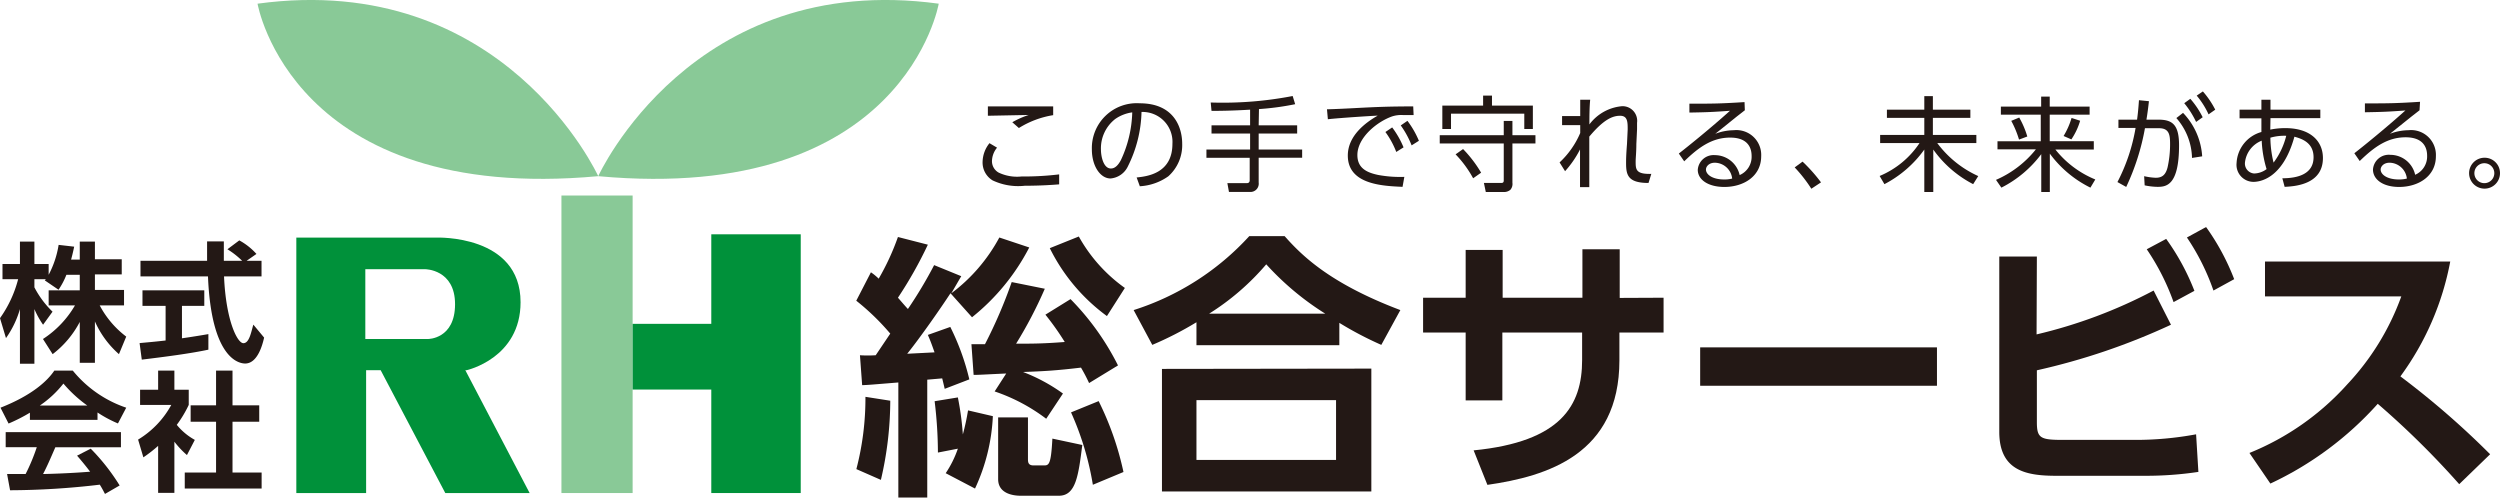 <svg xmlns="http://www.w3.org/2000/svg" viewBox="0 0 250.74 49.9"><defs><style>.cls-1{fill:#231815;}.cls-2{fill:#00913a;}.cls-3{fill:#89c997;}</style></defs><title>アセット 1</title><g id="レイヤー_2" data-name="レイヤー 2"><g id="レイヤー_1-2" data-name="レイヤー 1"><path class="cls-1" d="M100,14.81a2.19,2.19,0,0,0-.51,1.34,1.31,1.31,0,0,0,.67,1.16,4.3,4.3,0,0,0,2.3.39,29.41,29.41,0,0,0,3.77-.21l0,1c-.63.05-1.85.14-3.45.14a6,6,0,0,1-3.23-.54,2.09,2.09,0,0,1-1-1.86,3.08,3.08,0,0,1,.69-1.87Zm5.63-3.26a9.23,9.23,0,0,0-3.44,1.29l-.66-.58a8.57,8.57,0,0,1,1.65-.73l-4.1.08v-.94h6.55Z"/><path class="cls-1" d="M114,17.8c1.07-.11,3.59-.41,3.59-3.38a3,3,0,0,0-3.1-3.19,12.82,12.82,0,0,1-1.37,5.46,2.12,2.12,0,0,1-1.74,1.21c-1,0-1.87-1.21-1.87-2.92a4.5,4.5,0,0,1,4.8-4.62c3.36,0,4.26,2.32,4.26,4.07a4.19,4.19,0,0,1-1.39,3.25,5.45,5.45,0,0,1-2.86,1Zm-2.14-5.87A3.73,3.73,0,0,0,110.42,15c0,.71.26,1.9,1,1.9.44,0,.75-.38,1-.84a12,12,0,0,0,1.14-4.79A3.92,3.92,0,0,0,111.86,11.93Z"/><path class="cls-1" d="M126.24,12.57h3.86v.82h-3.86V15h4.36v.82h-4.36v2.49a.83.83,0,0,1-.9.94h-2.08l-.16-.88H125c.12,0,.34,0,.34-.3V15.83H121V15h4.38V13.39h-3.87v-.82h3.87V11c-1.87.11-3,.12-3.87.12l-.08-.84a36.93,36.93,0,0,0,8.22-.65l.25.82a27,27,0,0,1-3.63.49Z"/><path class="cls-1" d="M141.78,11.54c-.45,0-.77,0-1.06,0a3,3,0,0,0-1.05.12c-1.49.5-3.53,2.11-3.53,3.89,0,1.35,1,1.77,2.1,2a12.09,12.09,0,0,0,2.61.19l-.18,1c-2-.09-5.49-.23-5.49-3.14,0-2,1.81-3.33,3-4-.3,0-3.89.23-5,.36l-.09-1c.51,0,2.31-.09,2.84-.12,2.45-.13,3.43-.16,5.81-.17Zm-2.15,1.24a9.09,9.09,0,0,1,1.14,2l-.73.46a8.53,8.53,0,0,0-1.09-2Zm1.53-.66a9.11,9.11,0,0,1,1.15,2l-.73.46a9.25,9.25,0,0,0-1.09-2Z"/><path class="cls-1" d="M154,14.39h-2.31v3.94a.89.89,0,0,1-.21.71,1,1,0,0,1-.62.22h-1.84l-.19-.91h1.74c.18,0,.25-.07.25-.25V14.39h-6.42v-.83h6.42V12.13h.87v1.43H154Zm-5.25-3.8v-1h.89v1h4.1v2.35h-.86V11.4h-7.35v1.54h-.87V10.59Zm-1,7.29a11.05,11.05,0,0,0-1.76-2.4l.75-.53a12.42,12.42,0,0,1,1.81,2.37Z"/><path class="cls-1" d="M156.42,16.29a8.67,8.67,0,0,0,2.07-2.95c0-.17,0-.66,0-.79l-1.82,0v-.91h1.82c0-.6,0-.82,0-1.64h1c-.08.79-.08,1.85-.08,2.48a4.58,4.58,0,0,1,3.29-1.83,1.47,1.47,0,0,1,1.49,1.67c0,.2,0,.44,0,.64l-.07,1.48c0,.82-.07,1.41-.07,1.73,0,.82,0,1.31,1.57,1.27l-.28.91c-2.09,0-2.25-.82-2.25-2,0-.32,0-.74.09-1.89l.07-1.47c0-.74,0-1.38-.76-1.38s-1.65.37-3.09,2.09c0,2.59,0,4.47,0,5.07h-.93c0-.54,0-3.18,0-3.78a10.07,10.07,0,0,1-1.5,2.18Z"/><path class="cls-1" d="M175,11.06l-.81.63c-1.33,1.07-1.47,1.19-2.16,1.73a5.42,5.42,0,0,1,1.86-.36,2.49,2.49,0,0,1,2.75,2.61c0,2-1.75,3.08-3.69,3.08-1.65,0-2.67-.74-2.67-1.72A1.59,1.59,0,0,1,172,15.56a2.55,2.55,0,0,1,2.48,2,2,2,0,0,0,1.2-1.91c0-.55-.16-1.85-2.15-1.85-1.84,0-3.19,1-4.61,2.38l-.54-.78c.8-.62,3.18-2.53,5.13-4.29-1.77.13-2.38.15-4.07.18v-.89c2.2,0,3.05,0,5.53-.16Zm-3,5.26c-.63,0-.9.41-.9.68,0,.51.66,1,1.82,1a3.07,3.07,0,0,0,.81-.09A1.78,1.78,0,0,0,172,16.32Z"/><path class="cls-1" d="M181.67,18.93A14.41,14.41,0,0,0,180,16.79l.79-.58a16.2,16.2,0,0,1,1.85,2.08Z"/><path class="cls-1" d="M193,11V9.64h.86V11h3.76v.82h-3.76v1.71h4.36v.82H194.3a10.51,10.51,0,0,0,4.11,3.31l-.51.81a11.23,11.23,0,0,1-4-3.47v4.26H193V15a11.33,11.33,0,0,1-4,3.47l-.48-.82a8.92,8.92,0,0,0,4-3.3h-3.95v-.82H193V11.82h-3.75V11Z"/><path class="cls-1" d="M204.72,10.69v-1h.86v1h4v.81h-4v2.66H210V15h-3.85a9.9,9.9,0,0,0,4,3l-.49.82a11.23,11.23,0,0,1-4.07-3.41v3.85h-.86v-3.8a11.42,11.42,0,0,1-4,3.36l-.54-.78a10.43,10.43,0,0,0,4-3.06h-3.85v-.81h4.34V11.5h-4v-.81ZM202.5,14a9.81,9.81,0,0,0-.78-1.88l.8-.33a8.92,8.92,0,0,1,.81,1.9Zm4.47-.36a7.68,7.68,0,0,0,.8-1.81l.86.28a6.76,6.76,0,0,1-.88,1.87Z"/><path class="cls-1" d="M212.37,18.26a18.37,18.37,0,0,0,1.82-5.43h-1.72V12h1.87c.09-.69.13-1.12.19-1.95l1,.1c-.09.79-.14,1.17-.25,1.85h1.18c1.39,0,2.09.46,2.09,2.57,0,4.07-1.31,4.17-2.17,4.17a6.79,6.79,0,0,1-1.28-.15l-.05-.92a6.36,6.36,0,0,0,1.16.16c.64,0,1-.29,1.19-1.05a10.63,10.63,0,0,0,.25-2.31c0-.91-.06-1.62-1.13-1.61l-1.39,0a23.44,23.44,0,0,1-1.88,5.89Zm7.48-2.42a6.26,6.26,0,0,0-1.57-4l.67-.52a6.91,6.91,0,0,1,1.92,4.36Zm-.17-5.93a8.55,8.55,0,0,1,1.24,1.85l-.66.47a8.82,8.82,0,0,0-1.19-1.88Zm1.26-.74A8.87,8.87,0,0,1,222.18,11l-.67.47a8.31,8.31,0,0,0-1.19-1.88Z"/><path class="cls-1" d="M227.7,13a7.46,7.46,0,0,1,1.51-.15c2.52,0,3.77,1.31,3.77,3,0,2.68-2.86,2.84-3.84,2.89l-.23-.86c1.51,0,3.13-.4,3.13-2.11,0-1.51-1.25-1.87-1.92-2.06-1.18,4.3-3.55,4.53-4.11,4.53a1.71,1.71,0,0,1-1.69-1.89,3.4,3.4,0,0,1,2.49-3.11c0-.31,0-.56,0-1.37h-2.19V11h2.19V10h.91v1h5v.85h-5Zm-.86,1.11a2.66,2.66,0,0,0-1.68,2.2,1,1,0,0,0,.92,1.09,2.14,2.14,0,0,0,1.25-.44A11.34,11.34,0,0,1,226.84,14.11Zm2.46-.49a5,5,0,0,0-1.59.19,10.85,10.85,0,0,0,.32,2.5A7.52,7.52,0,0,0,229.3,13.62Z"/><path class="cls-1" d="M242.67,11.06l-.81.63-2.16,1.73a5.37,5.37,0,0,1,1.86-.36,2.49,2.49,0,0,1,2.75,2.61c0,2-1.75,3.08-3.69,3.08C239,18.75,238,18,238,17a1.59,1.59,0,0,1,1.75-1.47,2.55,2.55,0,0,1,2.48,2,2,2,0,0,0,1.2-1.91c0-.55-.16-1.85-2.16-1.85-1.83,0-3.18,1-4.6,2.38l-.54-.78c.8-.62,3.17-2.53,5.12-4.29-1.76.13-2.37.15-4.06.18v-.89c2.2,0,3.05,0,5.53-.16Zm-3,5.26c-.63,0-.9.41-.9.68,0,.51.66,1,1.82,1a3.13,3.13,0,0,0,.81-.09A1.78,1.78,0,0,0,239.67,16.32Z"/><path class="cls-1" d="M250.74,17.37a1.55,1.55,0,1,1-1.54-1.55A1.54,1.54,0,0,1,250.74,17.37Zm-2.57,0a1,1,0,0,0,1,1,1,1,0,0,0,1-1,1,1,0,0,0-1-1A1,1,0,0,0,248.17,17.37Z"/><path class="cls-1" d="M89.29,40.19a35,35,0,0,1-.94,7.94l-2.46-1.08a28.16,28.16,0,0,0,.91-7.25Zm0-6.73a24.08,24.08,0,0,0-3.41-3.3l1.47-2.85a5.75,5.75,0,0,1,.78.64,24.64,24.64,0,0,0,1.93-4.18l3,.77a41.49,41.49,0,0,1-3,5.32c.27.3.66.77,1,1.13a43.39,43.39,0,0,0,2.63-4.4l2.72,1.11c-.34.58-.58,1-1,1.72a17.06,17.06,0,0,0,4.82-5.6l3,1a21.75,21.75,0,0,1-5.74,7l-2.16-2.41c-1,1.53-3,4.4-4.34,6.07l2.74-.14c-.31-.89-.44-1.22-.67-1.75l2.25-.8a24.2,24.2,0,0,1,1.91,5.26L94.75,39c-.12-.52-.17-.72-.25-1.05L93,38.08V49.9h-2.9V38.36c-2.72.22-3,.25-3.63.27l-.22-3a12.4,12.4,0,0,0,1.58,0Zm5.56,14A10.5,10.5,0,0,0,96.07,45l-2,.39a43.55,43.55,0,0,0-.33-5.15l2.33-.38a29.24,29.24,0,0,1,.5,3.71,23.29,23.29,0,0,0,.52-2.41l2.49.58A19.15,19.15,0,0,1,97.79,49Zm6.07-10c-2.41.11-2.69.14-3.27.14l-.22-3.08h1.36a48.38,48.38,0,0,0,2.68-6.23l3.32.67a42.91,42.91,0,0,1-2.88,5.51c1.61,0,2.69,0,4.88-.17a27.29,27.29,0,0,0-1.94-2.74L107.37,30a26.11,26.11,0,0,1,4.76,6.65l-2.9,1.77a17.16,17.16,0,0,0-.81-1.55c-2.52.3-3.68.36-5.81.44a17.48,17.48,0,0,1,4,2.16L104.93,42a18.13,18.13,0,0,0-5.17-2.74Zm2.18,4.4v4.15c0,.31,0,.67.56.67h1c.53,0,.75,0,.89-2.69l3,.64c-.39,3.07-.64,5.09-2.35,5.09h-3.82c-.94,0-2.27-.3-2.27-1.66v-6.2Zm7.92-10.16a18.7,18.7,0,0,1-5.73-6.81l2.91-1.17a15.67,15.67,0,0,0,4.62,5.16Zm-.83,8.53a30.1,30.1,0,0,1,2.49,7.11l-3.07,1.28a29.11,29.11,0,0,0-2.19-7.26Z"/><path class="cls-1" d="M138.54,34.59a34.54,34.54,0,0,1-4.21-2.21v2.24H120v-2.3a33.92,33.92,0,0,1-4.43,2.27L113.7,31.1a26.58,26.58,0,0,0,11.6-7.42h3.54c1.72,1.94,4.52,4.74,11.61,7.42Zm-1,2.38V49.29h-21V37ZM134,40.13H120v6H134Zm-1.08-8.67A28.07,28.07,0,0,1,127,26.51a24.89,24.89,0,0,1-5.73,4.95Z"/><path class="cls-1" d="M166.85,29.86v3.49h-4.43v2.79c0,9.42-7.23,11.63-13.24,12.49l-1.38-3.46c8.78-.86,10.88-4.51,10.88-9.06V33.35h-8v6.81H147V33.35h-4.27V29.86H147V25.07h3.71v4.79h8V25h3.74v4.88Z"/><path class="cls-1" d="M194.27,34.84v3.85H170.52V34.84Z"/><path class="cls-1" d="M204.26,33.54A49.07,49.07,0,0,0,216,29.14l1.74,3.43a66.17,66.17,0,0,1-13.45,4.57v5.2c0,1.61.36,1.78,2.63,1.78h7.17a33.17,33.17,0,0,0,6.17-.56l.23,3.77a35.56,35.56,0,0,1-5.4.39h-8.84c-3,0-5.73-.48-5.73-4.41V25.73h3.77Zm13-9.58a23.29,23.29,0,0,1,2.83,5.21L218,30.3A23.27,23.27,0,0,0,215.31,25Zm4-1.19A23.25,23.25,0,0,1,224.08,28L222,29.14a22.83,22.83,0,0,0-2.66-5.32Z"/><path class="cls-1" d="M245.75,26.23a28.25,28.25,0,0,1-5,11.52,83.67,83.67,0,0,1,9,7.81l-3.1,3a85.3,85.3,0,0,0-8.17-8.06,33.43,33.43,0,0,1-10.77,8l-2.1-3.07a26.54,26.54,0,0,0,9.8-6.87,25.5,25.5,0,0,0,5.43-8.83H227.17V26.23Z"/><path class="cls-1" d="M6.66,27.56a7.39,7.39,0,0,1-.79,1.5l-1.38-.94A1,1,0,0,0,4.6,28H3.45v.82a9.4,9.4,0,0,0,1.82,2.44l-.95,1.31A8.65,8.65,0,0,1,3.45,31v5.48H2V31A9.64,9.64,0,0,1,.6,33.91l-.6-2A11.8,11.8,0,0,0,1.82,28H.25V26.48H2V24.23H3.45v2.25H4.88v1.08a9.6,9.6,0,0,0,1-3l1.56.18c-.08.37-.14.67-.31,1.3H8V24.23H9.52V26h2.69v1.52H9.52v1.56h2.92v1.55H10a9.46,9.46,0,0,0,2.66,3.13l-.73,1.76a9.49,9.49,0,0,1-2.41-3.28v4.15H8V32.29a9.74,9.74,0,0,1-2.72,3.23L4.31,34a10,10,0,0,0,3.21-3.37H4.88V29.12H8V27.56Z"/><path class="cls-1" d="M14,34.41c.75-.07,1.48-.13,2.61-.26V30.68H14.29V29.12h6.2v1.56H18.25v3.25c1.11-.16,1.95-.3,2.65-.42l0,1.56c-1.82.39-4.3.71-6.68,1Zm10.73-8.25h1.5v1.56H22.47c.19,4.45,1.34,6.7,1.94,6.7s.78-1.13,1-1.86l1.08,1.3c-.13.57-.61,2.6-1.9,2.6-.69,0-3.4-.59-3.73-8.74H14.09V26.16h6.68c0-.36,0-1.68,0-1.95h1.68c0,.21,0,1.12,0,1.95h1.84A8.29,8.29,0,0,0,22.81,25L24,24.11a6.42,6.42,0,0,1,1.72,1.36Z"/><path class="cls-1" d="M3,41.39A16.9,16.9,0,0,1,.86,42.48L.05,40.89c3.16-1.24,4.7-2.68,5.4-3.72H7.3a11.77,11.77,0,0,0,5.36,3.72l-.83,1.58a12.2,12.2,0,0,1-2.05-1.1v.74H3Zm7.53,8.15c-.14-.26-.23-.46-.52-.93a77.79,77.79,0,0,1-9,.56L.71,47.54H2.57a19.27,19.27,0,0,0,1.12-2.69H.57V43.34H12.13v1.52H5.55c-.5,1.15-.82,1.9-1.23,2.68.42,0,2.59-.06,4.72-.23-.29-.38-.62-.81-1.31-1.61L9.1,45A20.8,20.8,0,0,1,12,48.69ZM8.75,40.67a13.18,13.18,0,0,1-2.39-2.2A10.51,10.51,0,0,1,4,40.67Z"/><path class="cls-1" d="M17.49,49.43H15.86V44.72a14.09,14.09,0,0,1-1.48,1.15l-.53-1.78a9.2,9.2,0,0,0,3.33-3.48H14.05V39.09h1.81V37.17h1.63v1.92h1.44v1.52a11.56,11.56,0,0,1-1.2,2,6.18,6.18,0,0,0,1.81,1.51l-.79,1.52a8.77,8.77,0,0,1-1.26-1.34Zm4.18-12.26h1.65v3.48H26V42.3H23.32v5.09h2.92V49H18.53V47.39h3.14V42.3H19.12V40.65h2.55Z"/><path class="cls-2" d="M46.67,37.13h.13s5.41-1.19,5.41-6.82c0-6.81-8.44-6.48-8.44-6.48H29.72V49.45h7V37.13h1.46l6.48,12.32h8.46ZM42.93,34H36.64V27h6s3,0,3,3.51S42.93,34,42.93,34Z"/><rect class="cls-3" x="56.31" y="19.61" width="7.14" height="29.84"/><polygon class="cls-2" points="71.34 23.5 71.34 32.48 63.45 32.48 63.45 39.07 71.34 39.07 71.34 49.45 80.31 49.45 80.31 23.5 71.34 23.5"/><path class="cls-3" d="M25.83.37S29.29,20.48,60,17.67C60,17.67,50.58-3,25.83.37Z"/><path class="cls-3" d="M94.15.37S90.69,20.48,60,17.67C60,17.67,69.39-3,94.15.37Z"/></g></g></svg>